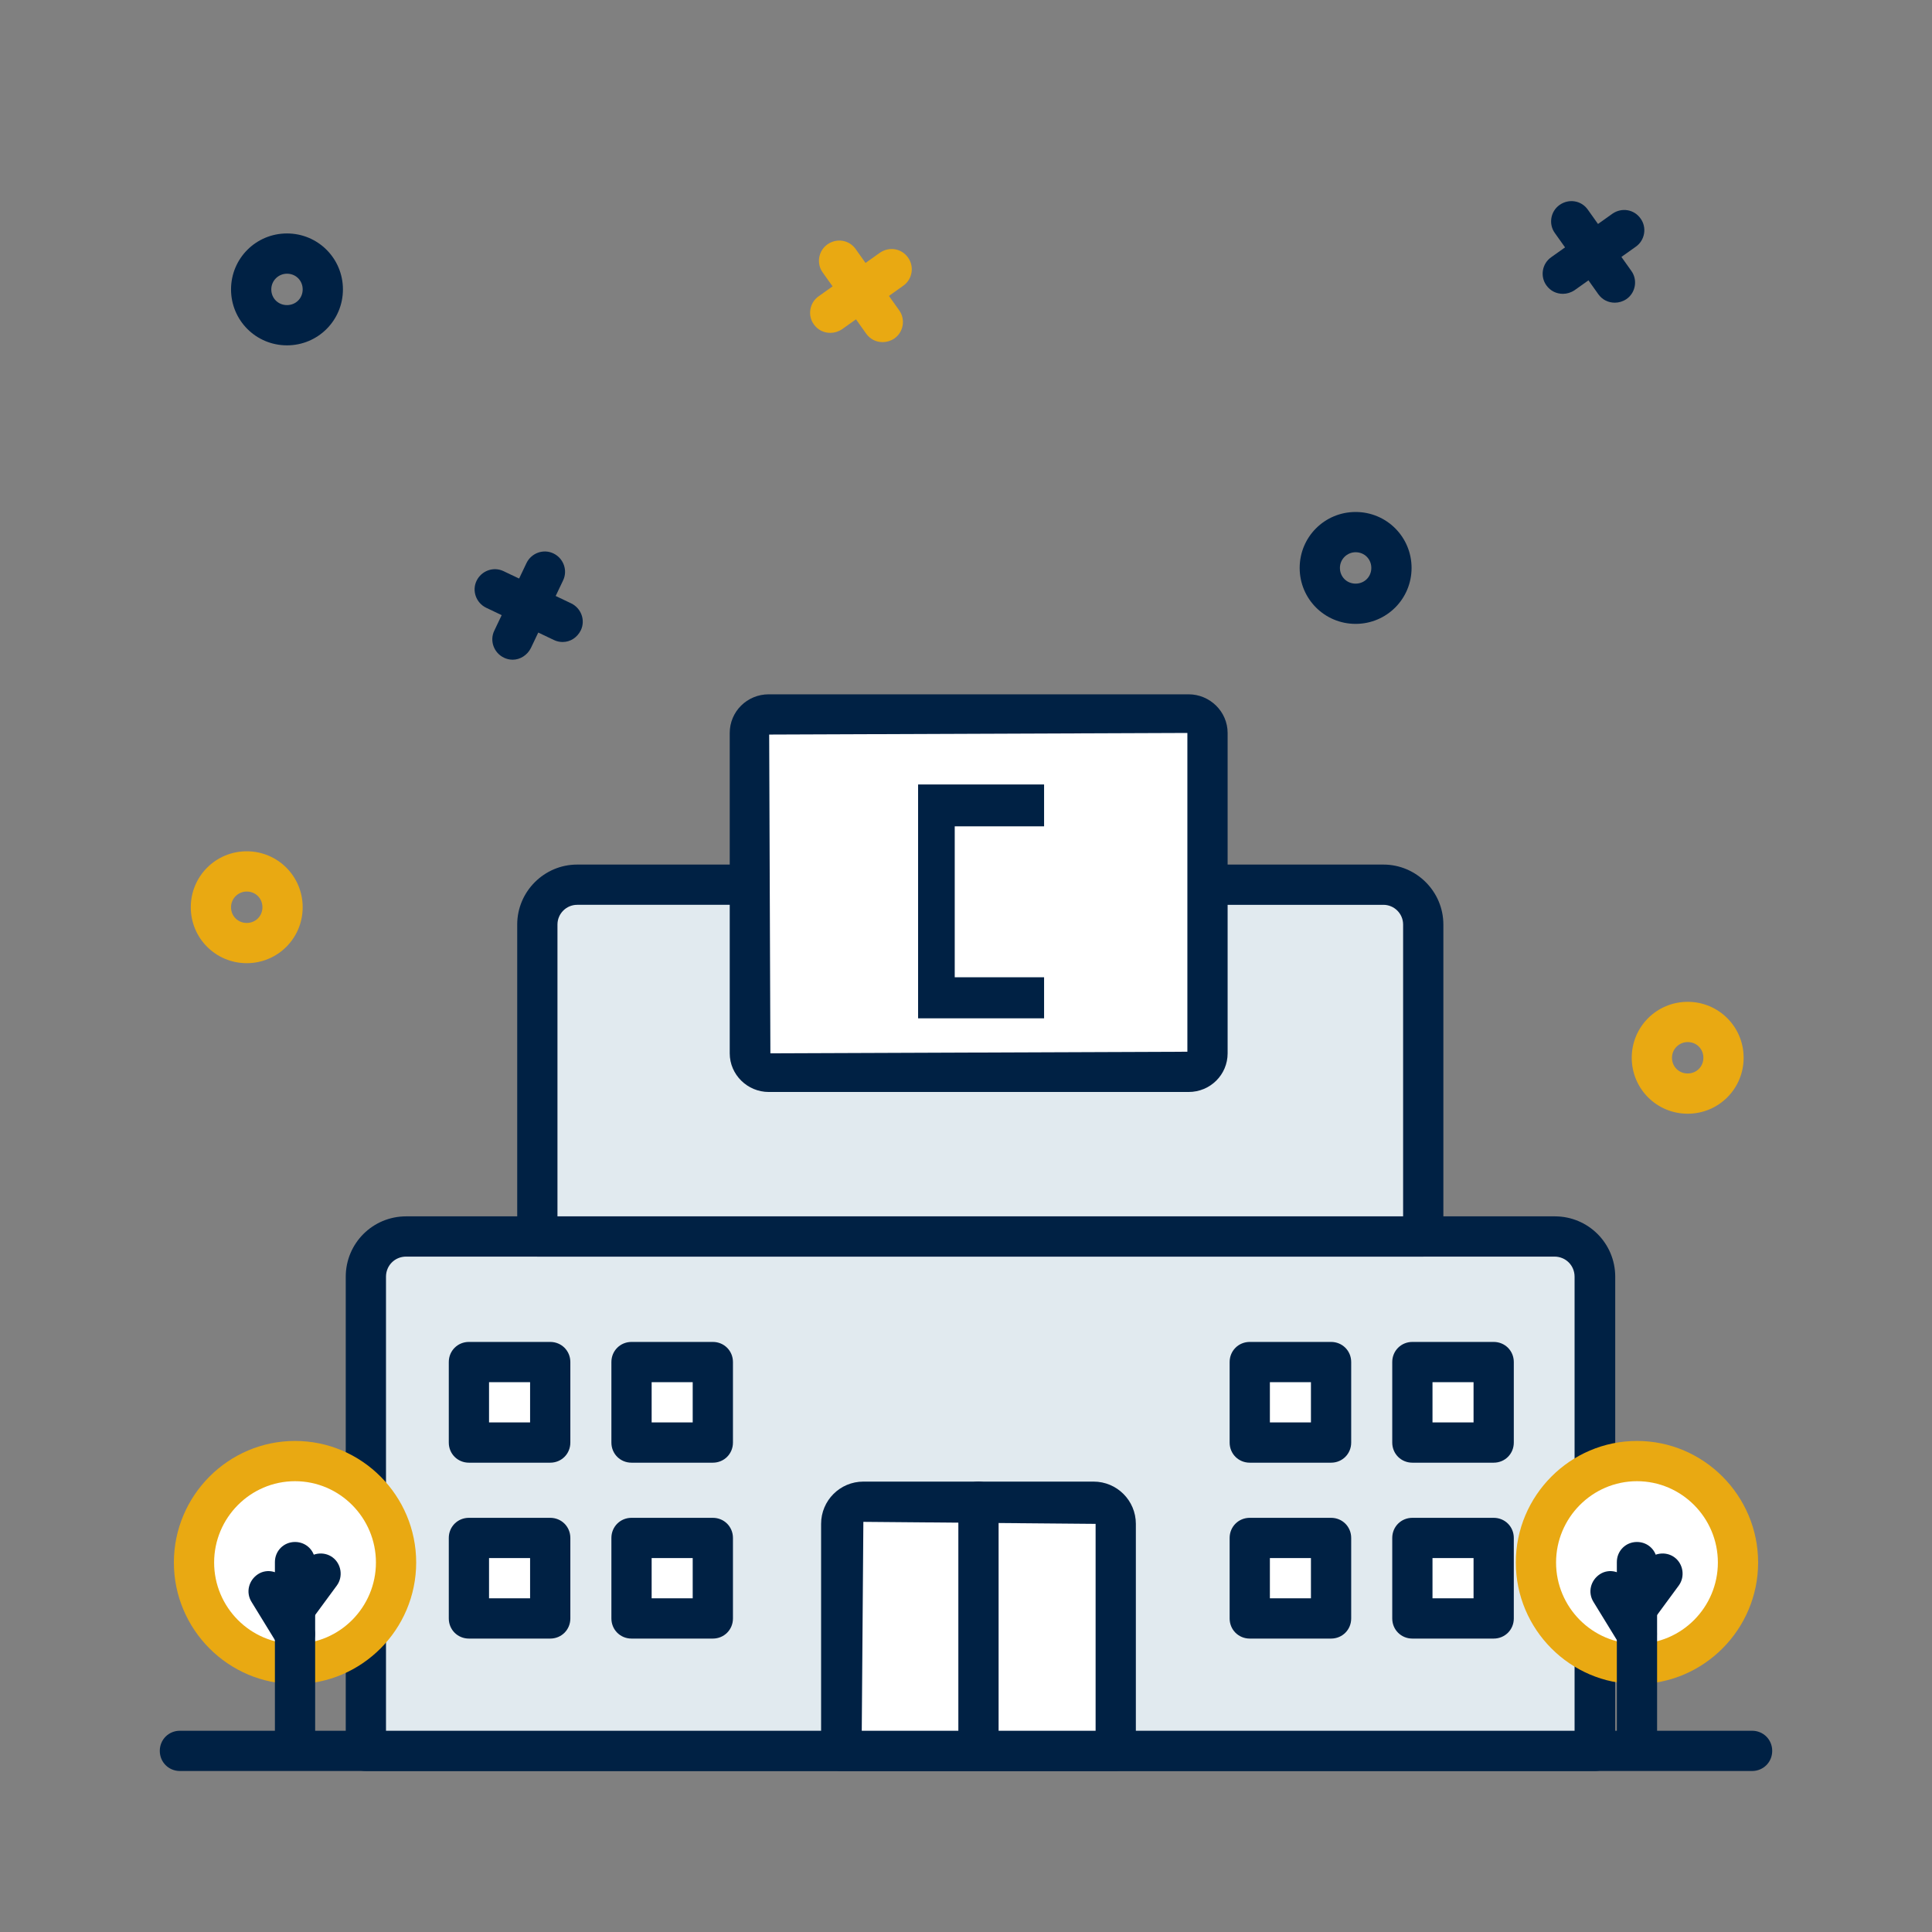 <?xml version="1.0" encoding="UTF-8"?>
<svg id="expanded_icons" xmlns="http://www.w3.org/2000/svg" viewBox="0 0 48 48">
  <rect x="0" y="0" width="48" height="48" fill="#808080" stroke="none"/>
  <defs>
    <style>
      .cls-1 {
        fill: #fff;
      }

      .cls-2 {
        fill: #002144;
      }

      .cls-3 {
        fill: #e9a912;
      }

      .cls-4 {
        fill: #e1eaef;
      }
    </style>
  </defs>
  <g id="centros">
    <path class="cls-2" d="m43.53,44H4.47c-.28,0-.5-.22-.5-.5s.22-.5.5-.5h39.06c.28,0,.5.22.5.5s-.22.5-.5.5Z"/>
    <path class="cls-2" d="m7.13,8.58c-.77,0-1.39-.62-1.39-1.39s.62-1.39,1.39-1.39,1.39.62,1.39,1.39-.62,1.39-1.39,1.39Zm0-1.78c-.21,0-.39.17-.39.39s.17.39.39.39.39-.17.39-.39-.17-.39-.39-.39Z"/>
    <path class="cls-2" d="m33.68,15.5c-.77,0-1.39-.62-1.39-1.39s.62-1.39,1.39-1.39,1.39.62,1.39,1.39-.62,1.39-1.39,1.39Zm0-1.78c-.21,0-.39.17-.39.39s.17.39.39.39.39-.17.39-.39-.17-.39-.39-.39Z"/>
    <path class="cls-3" d="m41.93,27.67c-.77,0-1.39-.62-1.39-1.39s.62-1.39,1.39-1.39,1.39.62,1.39,1.39-.62,1.39-1.39,1.39Zm0-1.78c-.21,0-.39.17-.39.39s.17.39.39.39.39-.17.39-.39-.17-.39-.39-.39Z"/>
    <path class="cls-3" d="m6.13,23.93c-.77,0-1.39-.62-1.39-1.39s.62-1.39,1.39-1.39,1.39.62,1.39,1.39-.62,1.39-1.39,1.39Zm0-1.78c-.21,0-.39.17-.39.39s.17.39.39.39.39-.17.39-.39-.17-.39-.39-.39Z"/>
    <g>
      <path class="cls-2" d="m13.97,15.95c-.07,0-.15-.02-.21-.05l-1.68-.8c-.25-.12-.36-.42-.24-.67.12-.25.42-.36.67-.24l1.68.8c.25.12.36.42.24.67-.09.18-.26.29-.45.29Z"/>
      <path class="cls-2" d="m12.73,16.39c-.07,0-.15-.02-.21-.05-.25-.12-.36-.42-.24-.67l.8-1.68c.12-.25.42-.36.67-.24.25.12.36.42.24.67l-.8,1.68c-.09.18-.27.29-.45.29Z"/>
    </g>
    <g>
      <path class="cls-3" d="m21.93,8.5c-.16,0-.31-.07-.41-.21l-1.08-1.52c-.16-.22-.11-.54.12-.7.23-.16.54-.11.7.12l1.08,1.52c.16.22.11.54-.12.7-.09.06-.19.09-.29.09Z"/>
      <path class="cls-3" d="m20.63,8.27c-.16,0-.31-.07-.41-.21-.16-.22-.11-.54.12-.7l1.52-1.08c.23-.16.54-.11.7.12.16.22.11.54-.12.7l-1.52,1.08c-.09.06-.19.09-.29.09Z"/>
    </g>
    <g>
      <path class="cls-2" d="m40.12,7.52c-.16,0-.31-.07-.41-.21l-1.08-1.52c-.16-.22-.11-.54.12-.7.23-.16.54-.11.7.12l1.08,1.52c.16.22.11.54-.12.7-.09.06-.19.09-.29.09Z"/>
      <path class="cls-2" d="m38.83,7.3c-.16,0-.31-.07-.41-.21-.16-.22-.11-.54.12-.7l1.52-1.08c.23-.16.54-.11.7.12.16.22.11.54-.12.7l-1.52,1.08c-.09.06-.19.09-.29.09Z"/>
    </g>
    <g>
      <g>
        <g>
          <path class="cls-4" d="m10.09,30.72h28.54c.55,0,1,.45,1,1v11.78H9.09v-11.78c0-.55.45-1,1-1Z"/>
          <path class="cls-2" d="m39.62,44H9.09c-.28,0-.5-.22-.5-.5v-11.78c0-.83.67-1.5,1.5-1.5h28.54c.83,0,1.5.67,1.5,1.5v11.78c0,.28-.22.5-.5.5Zm-30.04-1h29.54v-11.28c0-.28-.22-.5-.5-.5H10.09c-.28,0-.5.22-.5.5v11.28Z"/>
        </g>
        <g>
          <g>
            <path class="cls-1" d="m21.46,37.31h5.72c.3,0,.55.25.55.55v5.64h-6.82v-5.64c0-.3.25-.55.55-.55Z"/>
            <path class="cls-2" d="m27.72,44h-6.82c-.28,0-.5-.22-.5-.5v-5.64c0-.58.47-1.05,1.05-1.05h5.72c.58,0,1.05.47,1.05,1.05v5.64c0,.28-.22.5-.5.5Zm-6.31-1h5.81v-5.14l-5.77-.05-.04,5.19Z"/>
          </g>
          <path class="cls-2" d="m24.31,43.73c-.28,0-.5-.22-.5-.5v-5.92c0-.28.22-.5.5-.5s.5.22.5.5v5.92c0,.28-.22.5-.5.5Z"/>
        </g>
        <g>
          <g>
            <rect class="cls-1" x="15.7" y="33.83" width="2" height="2.02" transform="translate(51.54 18.15) rotate(90)"/>
            <path class="cls-2" d="m17.71,36.34h-2.02c-.28,0-.5-.22-.5-.5v-2c0-.28.22-.5.5-.5h2.02c.28,0,.5.22.5.5v2c0,.28-.22.5-.5.5Zm-1.52-1h1.02v-1h-1.02v1Z"/>
          </g>
          <g>
            <rect class="cls-1" x="15.7" y="38.2" width="2" height="2.02" transform="translate(55.91 22.51) rotate(90)"/>
            <path class="cls-2" d="m17.71,40.71h-2.02c-.28,0-.5-.22-.5-.5v-2c0-.28.22-.5.5-.5h2.02c.28,0,.5.22.5.5v2c0,.28-.22.5-.5.5Zm-1.52-1h1.02v-1h-1.02v1Z"/>
          </g>
          <g>
            <rect class="cls-1" x="11.66" y="33.83" width="2" height="2.02" transform="translate(47.5 22.19) rotate(90)"/>
            <path class="cls-2" d="m13.67,36.34h-2.02c-.28,0-.5-.22-.5-.5v-2c0-.28.22-.5.5-.5h2.02c.28,0,.5.22.5.5v2c0,.28-.22.5-.5.5Zm-1.52-1h1.02v-1h-1.02v1Z"/>
          </g>
          <g>
            <rect class="cls-1" x="11.66" y="38.2" width="2" height="2.02" transform="translate(51.87 26.55) rotate(90)"/>
            <path class="cls-2" d="m13.67,40.71h-2.02c-.28,0-.5-.22-.5-.5v-2c0-.28.22-.5.5-.5h2.02c.28,0,.5.22.5.5v2c0,.28-.22.5-.5.5Zm-1.52-1h1.02v-1h-1.02v1Z"/>
          </g>
        </g>
        <g>
          <g>
            <rect class="cls-1" x="35.1" y="33.83" width="2" height="2.02" transform="translate(70.94 -1.25) rotate(90)"/>
            <path class="cls-2" d="m37.11,36.34h-2.02c-.28,0-.5-.22-.5-.5v-2c0-.28.22-.5.5-.5h2.02c.28,0,.5.22.5.5v2c0,.28-.22.5-.5.5Zm-1.52-1h1.02v-1h-1.02v1Z"/>
          </g>
          <g>
            <rect class="cls-1" x="35.1" y="38.2" width="2" height="2.02" transform="translate(75.3 3.11) rotate(90)"/>
            <path class="cls-2" d="m37.11,40.71h-2.02c-.28,0-.5-.22-.5-.5v-2c0-.28.22-.5.5-.5h2.02c.28,0,.5.22.5.5v2c0,.28-.22.5-.5.5Zm-1.52-1h1.02v-1h-1.02v1Z"/>
          </g>
          <g>
            <rect class="cls-1" x="31.06" y="33.83" width="2" height="2.02" transform="translate(66.9 2.79) rotate(90)"/>
            <path class="cls-2" d="m33.07,36.34h-2.02c-.28,0-.5-.22-.5-.5v-2c0-.28.22-.5.5-.5h2.02c.28,0,.5.22.5.5v2c0,.28-.22.5-.5.5Zm-1.52-1h1.02v-1h-1.02v1Z"/>
          </g>
          <g>
            <rect class="cls-1" x="31.06" y="38.2" width="2" height="2.02" transform="translate(71.27 7.15) rotate(90)"/>
            <path class="cls-2" d="m33.07,40.71h-2.02c-.28,0-.5-.22-.5-.5v-2c0-.28.22-.5.5-.5h2.02c.28,0,.5.22.5.5v2c0,.28-.22.5-.5.5Zm-1.52-1h1.02v-1h-1.02v1Z"/>
          </g>
        </g>
        <g>
          <path class="cls-4" d="m14.34,21.97h20.03c.55,0,.99.44.99.99v7.75H13.35v-7.75c0-.55.44-.99.99-.99Z"/>
          <path class="cls-2" d="m35.36,31.22H13.35c-.28,0-.5-.22-.5-.5v-7.75c0-.82.67-1.49,1.49-1.49h20.03c.82,0,1.49.67,1.49,1.49v7.75c0,.28-.22.5-.5.5Zm-21.51-1h21.01v-7.25c0-.27-.22-.49-.49-.49H14.34c-.27,0-.49.22-.49.49v7.25Z"/>
        </g>
        <g>
          <path class="cls-1" d="m29.53,26.63h-10.43c-.26,0-.47-.2-.47-.46v-7.96c0-.25.21-.46.47-.46h10.43c.26,0,.47.2.47.46v7.96c0,.25-.21.46-.47.46Z"/>
          <path class="cls-2" d="m29.53,27.13h-10.43c-.53,0-.97-.43-.97-.96v-7.96c0-.53.43-.96.97-.96h10.43c.53,0,.97.43.97.96v7.96c0,.53-.43.96-.97.96Zm-.03-8.92l-10.39.04.03,7.92,10.36-.04v-7.92Z"/>
        </g>
      </g>
      <polygon class="cls-2" points="25.94 25.3 25.94 24.28 23.72 24.28 23.72 20.53 25.94 20.53 25.94 19.49 22.81 19.49 22.81 25.3 25.94 25.3"/>
    </g>
    <g>
      <g>
        <ellipse class="cls-1" cx="7.33" cy="38.82" rx="2.51" ry="2.52"/>
        <path class="cls-3" d="m7.33,41.84c-1.66,0-3.01-1.36-3.01-3.02s1.35-3.02,3.01-3.02,3.01,1.36,3.01,3.02-1.35,3.02-3.01,3.02Zm0-5.04c-1.11,0-2.01.91-2.01,2.02s.9,2.02,2.01,2.02,2.01-.91,2.01-2.02-.9-2.02-2.01-2.02Z"/>
      </g>
      <path class="cls-2" d="m7.33,43.64c-.28,0-.5-.22-.5-.5v-4.33c0-.28.22-.5.5-.5s.5.22.5.5v4.33c0,.28-.22.5-.5.5Z"/>
      <g>
        <line class="cls-1" x1="7.33" y1="39.97" x2="7.98" y2="39.1"/>
        <path class="cls-2" d="m7.33,40.47c-.1,0-.21-.03-.3-.1-.22-.16-.27-.48-.11-.7l.64-.87c.16-.22.48-.27.7-.11.22.16.27.48.11.7l-.64.87c-.1.13-.25.2-.4.2Z"/>
      </g>
      <g>
        <line class="cls-1" x1="7.33" y1="40.6" x2="6.68" y2="39.54"/>
        <path class="cls-2" d="m7.33,41.1c-.17,0-.33-.08-.43-.24l-.65-1.06c-.15-.24-.07-.54.16-.69.23-.15.54-.07.69.16l.65,1.06c.15.24.07.54-.16.69-.08.05-.17.07-.26.07Z"/>
      </g>
    </g>
    <g>
      <g>
        <ellipse class="cls-1" cx="40.67" cy="38.82" rx="2.51" ry="2.52"/>
        <path class="cls-3" d="m40.67,41.84c-1.66,0-3.01-1.36-3.01-3.02s1.35-3.02,3.01-3.02,3.01,1.36,3.01,3.02-1.35,3.02-3.01,3.02Zm0-5.04c-1.11,0-2.01.91-2.01,2.02s.9,2.02,2.01,2.02,2.01-.91,2.01-2.02-.9-2.02-2.01-2.02Z"/>
      </g>
      <path class="cls-2" d="m40.67,43.64c-.28,0-.5-.22-.5-.5v-4.33c0-.28.22-.5.5-.5s.5.22.5.5v4.33c0,.28-.22.5-.5.5Z"/>
      <g>
        <line class="cls-1" x1="40.67" y1="39.97" x2="41.31" y2="39.1"/>
        <path class="cls-2" d="m40.67,40.47c-.1,0-.21-.03-.3-.1-.22-.16-.27-.48-.11-.7l.64-.87c.16-.22.48-.27.7-.11.22.16.27.48.11.7l-.64.87c-.1.13-.25.2-.4.2Z"/>
      </g>
      <g>
        <line class="cls-1" x1="40.67" y1="40.6" x2="40.01" y2="39.54"/>
        <path class="cls-2" d="m40.67,41.1c-.17,0-.33-.08-.43-.24l-.65-1.06c-.15-.24-.07-.54.16-.69.23-.15.54-.07.69.16l.65,1.06c.15.24.07.54-.16.69-.08.05-.17.07-.26.07Z"/>
      </g>
    </g>
  </g>
</svg>